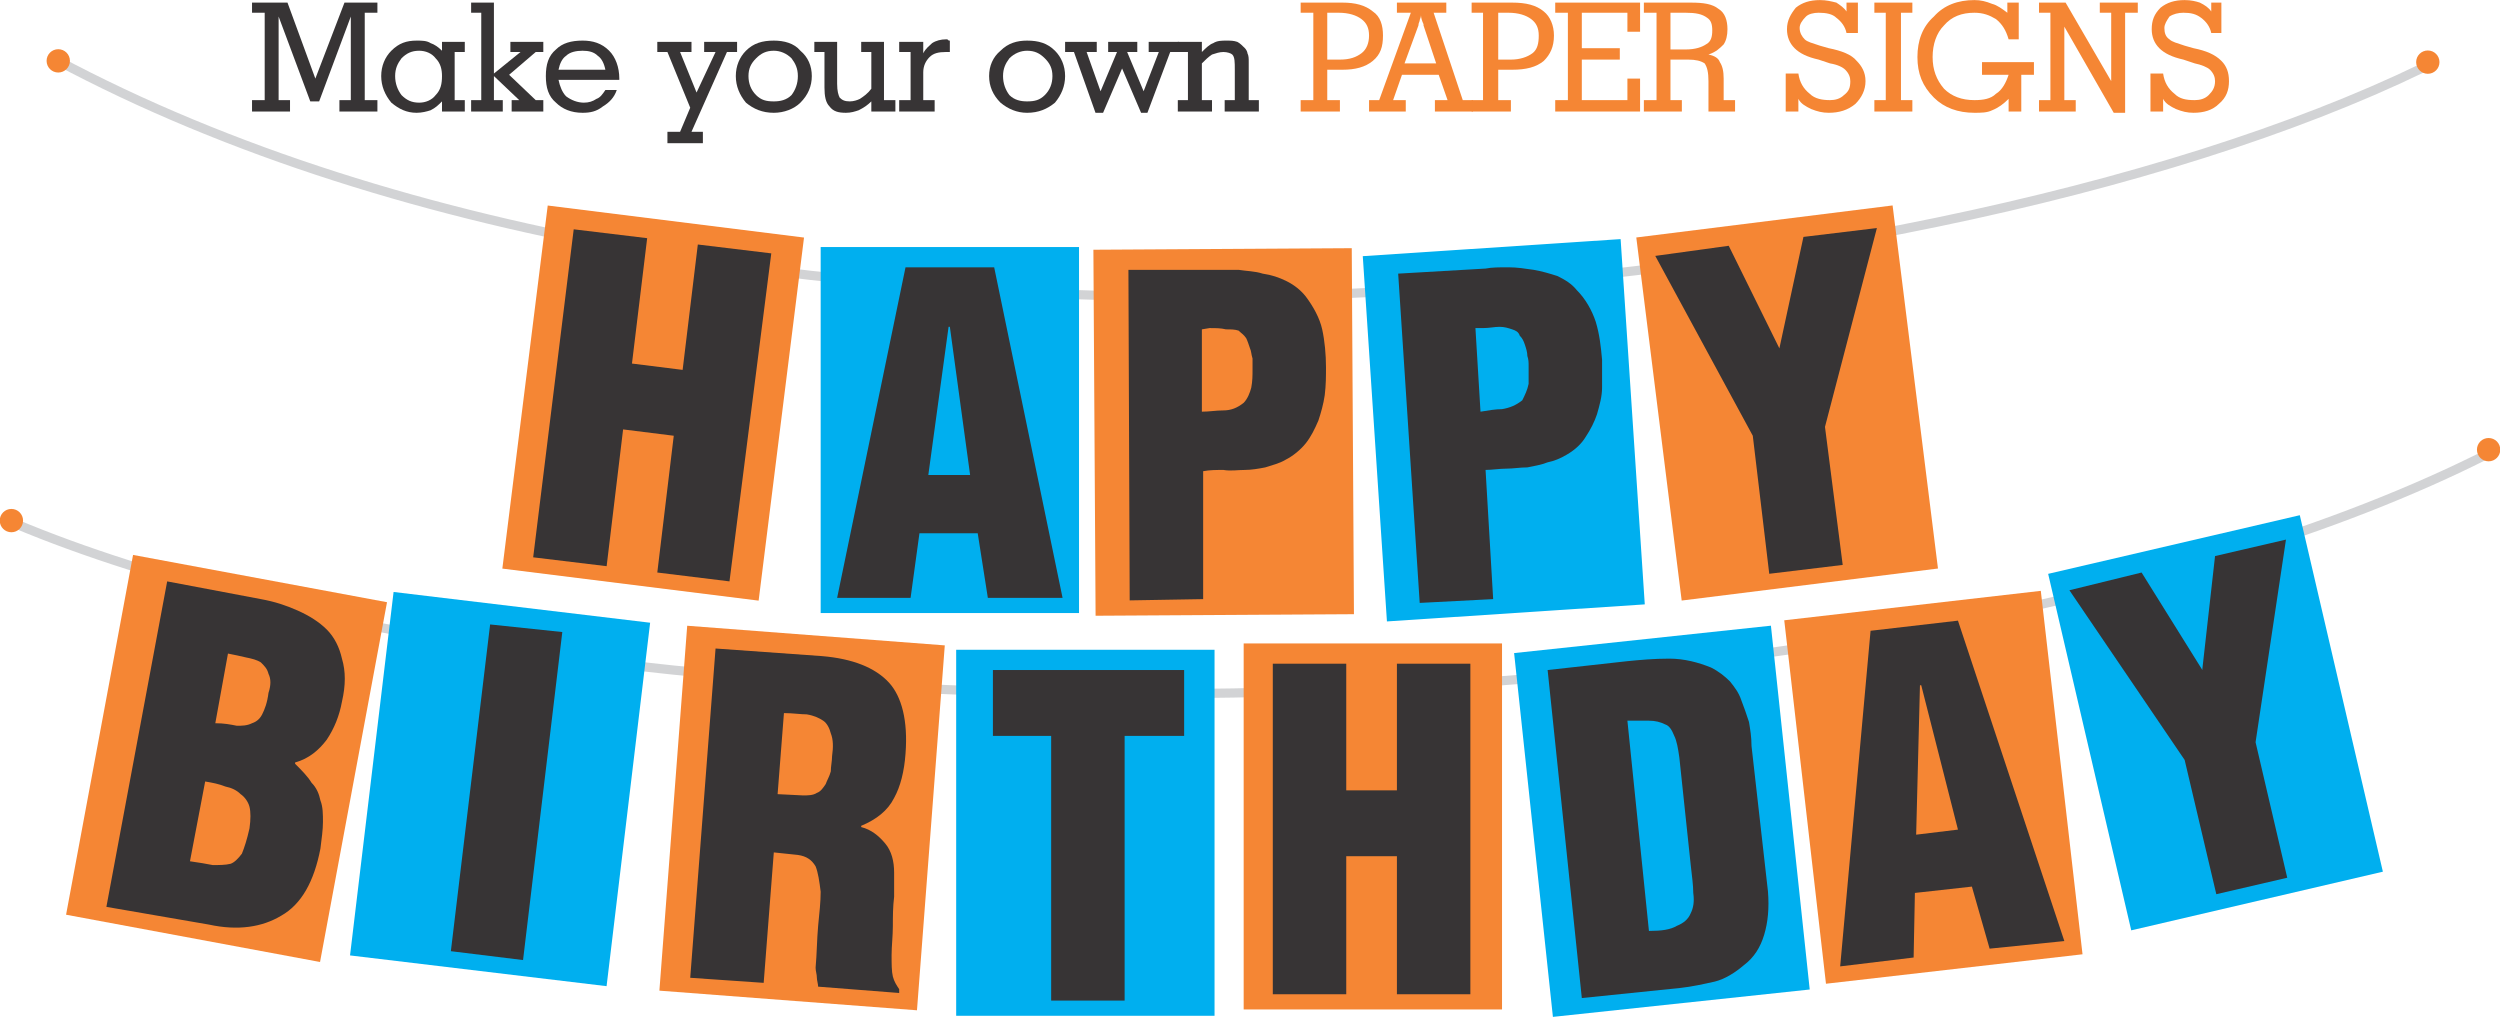 <svg xmlns="http://www.w3.org/2000/svg" width="1927" height="784" style="shape-rendering:geometricPrecision; text-rendering:geometricPrecision; image-rendering:optimizeQuality; fill-rule:evenodd; clip-rule:evenodd" viewBox="0 0 1974 803" xmlns:xlink="http://www.w3.org/1999/xlink"><defs><style>.str0 {stroke:#D2D3D5;stroke-width:7.258}
.str1 {stroke:#F58634;stroke-width:2.419}
.fil0 {fill:none}
.fil3 {fill:#F58634}
.fil4 {fill:#00AFEF}
.fil1 {fill:#373435;fill-rule:nonzero}
.fil2 {fill:#F58634;fill-rule:nonzero}</style></defs><g id="Layer_x0020_1"><path class="fil0 str0" d="M44 47c548 293 1469 2e2 1868 7"/><path class="fil0 str0" d="M11 413c445 187 1472 189 1954-55"/><polygon class="fil1" points="220,79 229,79 229,88 199,88 199,79 209,79 209,10 199,10 199,2 227,2 249,62 272,2 298,2 298,10 288,10 288,79 298,79 298,88 268,88 268,79 277,79 277,13 252,80 245,80 220,13"/><path id="1" class="fil1" d="M312 60c0 6 2 11 5 15 4 4 8 6 14 6 5 0 10-2 13-6 4-4 5-9 5-15 0-5-1-10-5-14-3-4-8-6-13-6-6 0-10 2-14 6-3 4-5 8-5 14zm47 19h8v9h-18v-8c-3 3-5 5-9 7-3 1-7 2-11 2-8 0-14-3-20-8-5-6-8-13-8-21s3-15 8-20c6-6 12-8 20-8 4 0 8 0 11 2 3 1 6 3 9 6v-7h18v8h-8v38z"/><polygon id="2" class="fil1" points="380,10 372,10 372,2 390,2 390,58 411,41 403,41 403,33 429,33 429,41 423,41 402,59 423,79 429,79 429,88 404,88 404,79 410,79 390,60 390,79 397,79 397,88 372,88 372,79 380,79"/><path id="3" class="fil1" d="M441 55h37c-1-5-3-9-6-11-3-3-7-4-12-4s-10 1-13 4c-3 2-5 6-6 11zm46 16c-2 6-6 10-11 13-5 4-10 5-16 5-9 0-16-3-21-8-6-5-8-12-8-21s2-16 8-21c5-5 12-7 21-7 8 0 15 2 21 8 5 5 8 13 8 22v1h-48c1 5 3 10 6 13 4 3 9 5 14 5 4 0 7-1 10-3 3-1 5-4 7-7h9z"/><polygon id="4" class="fil1" points="555,113 527,113 527,104 537,104 545,85 527,41 519,41 519,33 546,33 546,41 537,41 550,73 565,41 556,41 556,33 582,33 582,41 574,41 546,104 555,104"/><path id="5" class="fil1" d="M581 60c0-8 3-15 8-20 6-6 13-8 22-8 8 0 16 2 21 8 6 5 9 12 9 20s-3 15-9 21c-5 5-13 8-21 8-9 0-16-3-22-8-5-6-8-13-8-21zm10 0c0 6 2 11 6 15s8 5 14 5c5 0 10-1 14-5 3-4 5-9 5-15s-2-10-5-14c-4-4-9-6-14-6-6 0-10 2-14 6s-6 8-6 14z"/><path id="6" class="fil1" d="M651 41h-8v-8h18v33c0 6 1 9 2 11 2 2 4 3 8 3 3 0 6-1 8-2 3-2 6-4 9-8V41h-8v-8h18v46h9v9h-19v-8c-3 3-6 5-10 7-3 1-6 2-10 2-6 0-10-1-13-5-3-3-4-8-4-15V41z"/><path id="7" class="fil1" d="M729 42c2-4 5-6 7-8 3-2 7-3 11-3h1c1 1 1 1 2 1v9h-3c-6 0-10 1-13 4s-5 7-5 12v22h9v9h-28v-9h9V41h-9v-8h19v9z"/><path id="8" class="fil1" d="M781 60c0-8 3-15 9-20 6-6 13-8 21-8 9 0 16 2 22 8 5 5 8 12 8 20s-3 15-8 21c-6 5-13 8-22 8-8 0-15-3-21-8-6-6-9-13-9-21zm11 0c0 6 2 11 5 15 4 4 9 5 14 5 6 0 10-1 14-5s6-9 6-15-2-10-6-14-8-6-14-6c-5 0-10 2-14 6-3 4-5 8-5 14z"/><polygon id="9" class="fil1" points="898,33 898,41 890,41 903,72 915,41 907,41 907,33 931,33 931,41 924,41 906,89 901,89 886,54 871,89 865,89 848,41 841,41 841,33 866,33 866,41 858,41 869,72 882,41 875,41 875,33"/><path id="10" class="fil1" d="M986 79h8v9h-27v-9h8V55c0-6 0-10-2-12-1-1-4-2-7-2s-6 1-9 2c-3 2-5 4-8 7v29h8v9h-27v-9h8V41h-8v-8h19v8c3-3 6-6 9-7 3-2 7-2 10-2 4 0 6 0 9 1 2 1 4 3 6 5 1 1 2 3 2 4 1 2 1 4 1 7v2 28z"/><path id="11" class="fil2" d="M1048 79h10v9h-31v-9h10V10h-10V2h33c10 0 18 2 24 7 6 4 8 11 8 19 0 9-2 15-8 20s-14 7-24 7h-12v24zm0-69v37h10c8 0 13-2 17-5s6-8 6-14-2-10-6-13-10-5-18-5h-9z"/><path id="12" class="fil2" d="M1109 50h25l-10-30s0 0 0-1c-1-2-2-5-2-7 0 2-1 3-1 4s-1 2-1 4l-11 30zm1 29v9h-29v-9h8l25-69h-11V2h39v8h-10l23 69h8v9h-30v-9h10l-7-20h-29l-7 20h10z"/><path id="13" class="fil2" d="M1183 79h10v9h-31v-9h9V10h-9V2h32c11 0 19 2 25 7 5 4 8 11 8 19 0 9-3 15-8 20-6 5-14 7-25 7h-11v24zm0-69v37h10c7 0 13-2 17-5s5-8 5-14-2-10-6-13-10-5-18-5h-8z"/><polygon id="14" class="fil2" points="1228,88 1228,79 1238,79 1238,10 1228,10 1228,2 1295,2 1295,25 1285,25 1285,10 1249,10 1249,38 1279,38 1279,47 1249,47 1249,79 1285,79 1285,62 1295,62 1295,88"/><path id="15" class="fil2" d="M1319 79h9v9h-30v-9h10V10h-10V2h37c10 0 17 1 22 5 5 3 7 9 7 16 0 5-1 9-3 12-3 3-6 6-12 8 5 1 8 3 9 6 2 3 3 7 3 13v17h9v9h-21V64c0-7-1-11-3-14-3-2-7-3-13-3h-14v32zm0-69v29h12c8 0 13-2 16-4 4-2 5-6 5-11s-1-8-4-10c-4-3-9-4-17-4h-12z"/><path id="16" class="fil2" d="M1420 78v10h-10V58h10c1 7 4 12 9 16 4 4 10 5 16 5 4 0 8-1 11-4 4-3 5-6 5-11 0-3-1-6-4-9-2-2-6-4-12-5l-9-3c-9-2-15-5-19-9s-6-9-6-15c0-7 3-12 7-17 5-4 11-6 19-6 5 0 9 1 13 2 3 2 6 4 8 7V2h9v24h-9c-1-5-4-9-8-12-3-3-8-4-14-4-4 0-8 1-10 3-3 3-5 6-5 9 0 4 2 7 4 9s6 3 12 5l7 2c10 2 18 5 22 10 4 4 7 9 7 16s-3 13-8 18c-6 5-13 7-21 7-5 0-9-1-14-3-4-2-8-4-10-8z"/><polygon id="17" class="fil2" points="1501,79 1510,79 1510,88 1480,88 1480,79 1489,79 1489,10 1480,10 1480,2 1510,2 1510,10 1501,10"/><path id="18" class="fil2" d="M1596 88h-10V78c-4 4-8 7-13 9-4 2-9 2-14 2-13 0-24-4-32-12-9-9-13-19-13-32s4-24 13-32c8-9 19-13 32-13 5 0 9 1 14 3 4 1 8 4 12 7V2h9v29h-8c-2-7-5-12-10-16-5-3-10-5-17-5-10 0-18 3-24 10-6 6-9 15-9 25s3 18 9 25c6 6 14 9 24 9 7 0 13-1 17-5 5-3 8-9 10-15h-21V49h41v10h-10v29z"/><polygon id="19" class="fil2" points="1630,79 1639,79 1639,88 1610,88 1610,79 1619,79 1619,10 1610,10 1610,2 1631,2 1667,64 1667,10 1658,10 1658,2 1688,2 1688,10 1678,10 1678,89 1669,89 1630,21"/><path id="20" class="fil2" d="M1708 78v10h-10V58h10c1 7 4 12 9 16 4 4 9 5 16 5 4 0 8-1 11-4s5-6 5-11c0-3-1-6-4-9-2-2-7-4-12-5l-9-3c-9-2-15-5-19-9s-6-9-6-15c0-7 2-12 7-17 5-4 11-6 19-6 5 0 9 1 12 2 4 2 7 4 9 7V2h8v24h-8c-1-5-4-9-8-12s-8-4-14-4c-4 0-8 1-11 3-2 3-4 6-4 9 0 4 1 7 4 9 2 2 6 3 12 5l7 2c10 2 17 5 22 10 4 4 6 9 6 16s-2 13-8 18c-5 5-12 7-20 7-5 0-9-1-14-3-4-2-8-4-10-8z"/><g id="_861950975328"><rect class="fil3" transform="matrix(0.992 0.124 -0.124 0.992 432.485 162.218)" width="204" height="289"/><polygon class="fil1" points="421,440 453,181 511,188 499,287 539,292 551,193 609,200 576,459 519,452 532,344 492,339 479,447"/></g><g id="_861950976896"><rect class="fil4" x="648" y="195" width="204" height="289"/><path class="fil1" d="M750 258h-1l-16 117h33l-16-117zm-89 214 54-261h70l54 261h-59l-8-51h-46l-7 51h-58z"/></g><g id="_861950977984"><rect class="fil3" transform="matrix(1 -0.006 0.006 1 863.343 197.133)" width="204" height="289"/><path class="fil1" d="M949 325c6 0 11-1 17-1s11-2 16-6c3-3 5-8 6-12 1-5 1-10 1-14 0-3 0-6 0-9-1-3-1-6-2-8-1-3-2-6-3-8-2-3-4-4-6-6-3-1-6-1-10-1-4-1-8-1-13-1l-6 1v65zm-57 149-1-261h68c6 0 12 0 19 0 6 1 13 1 19 3 7 1 13 3 19 6s11 7 15 12c6 8 11 17 13 26s3 20 3 30c0 7 0 14-1 22-1 7-3 14-5 20-3 7-6 13-10 18s-10 10-16 13c-5 3-10 4-16 6-5 1-11 2-16 2-6 0-11 1-17 0-5 0-11 0-16 1v101l-58 1z"/></g><g id="_861950979328"><rect class="fil4" transform="matrix(0.998 -0.066 0.066 0.998 1076.05 202.201)" width="204" height="289"/><path class="fil1" d="M1169 325c6-1 12-2 17-2 6-1 11-3 16-7 2-4 4-8 5-13 0-5 0-9 0-14 0-3 0-5-1-8 0-3-1-6-2-9s-2-5-4-7c-1-3-3-4-6-5s-6-2-10-2-8 1-13 1h-6l4 66zm-48 151-17-260 69-4c5-1 11-1 18-1s13 1 20 2c6 1 13 3 19 5 6 3 11 6 15 11 7 7 12 16 15 25 3 10 4 19 5 30 0 7 0 14 0 22 0 7-2 14-4 21-2 6-5 12-9 18-3 5-8 10-15 14-5 3-10 5-15 6-5 2-11 3-16 4-6 0-11 1-17 1-5 0-11 1-16 1l6 102-58 3z"/></g><g id="_861950978560"><rect class="fil3" transform="matrix(0.992 -0.124 0.124 0.992 1292.02 187.448)" width="204" height="289"/><polygon class="fil1" points="1405,275 1405,275 1424,187 1482,180 1441,337 1455,446 1397,453 1384,344 1307,202 1365,194"/></g><g id="_861950984192"><rect class="fil3" transform="matrix(0.983 0.183 -0.183 0.983 105.059 438.111)" width="204" height="289"/><path class="fil1" d="M170 571c7 0 12 1 17 2 4 0 8 0 12-2 3-1 6-3 8-7s4-9 5-17c2-6 2-11 0-15-1-4-3-6-6-9-3-2-7-3-12-4-4-1-9-2-14-3l-10 55zm-20 109c7 1 13 2 18 3 5 0 10 0 14-1 3-1 6-4 9-8 2-5 4-11 6-20 1-7 1-13 0-17s-4-8-7-10c-3-3-7-5-12-6-5-2-10-3-16-4l-12 63zm-66 36 48-257 74 14c11 2 20 5 29 9s17 9 23 15 10 14 12 23c3 10 3 21 0 34-2 11-6 21-12 30-6 8-14 15-25 18v1c5 5 10 10 13 15 4 4 6 9 7 14 2 5 2 11 2 17s-1 13-2 21c-5 26-15 44-31 53-15 9-34 12-57 7l-81-14z"/></g><g id="_861950961856"><rect class="fil4" transform="matrix(0.993 0.119 -0.119 0.993 310.775 467.365)" width="204" height="289"/><polygon class="fil1" points="356,751 387,493 444,499 413,758"/></g><g id="_861950960608"><rect class="fil3" transform="matrix(0.997 0.076 -0.076 0.997 542.62 494.027)" width="204" height="289"/><path class="fil1" d="M614 627l20 1c4 0 8 0 11-2 3-1 5-4 7-7 1-3 3-6 4-10 0-4 1-8 1-12 1-7 1-13-1-18-1-4-3-8-6-10s-7-4-13-5c-5 0-11-1-18-1l-5 64zm-11 149-58-4 20-260 84 6c24 2 42 9 53 21 10 11 15 30 13 56-1 14-4 26-9 35-5 10-14 17-26 22v1c8 2 14 7 19 13s7 14 7 23c0 5 0 11 0 19-1 8-1 16-1 23 0 8-1 16-1 23s0 13 1 17 3 7 5 10v3l-64-5c0-2-1-5-1-7 0-3-1-5-1-8 1-11 1-22 2-33 1-10 2-19 2-27-1-8-2-15-4-20-3-5-7-8-14-9l-19-2-8 103z"/></g><g id="_861950962880"><rect class="fil4" x="755" y="513" width="204" height="289"/><polygon class="fil1" points="784,529 935,529 935,581 888,581 888,790 830,790 830,581 784,581"/></g><g id="_861950963072"><rect class="fil3" x="982" y="508" width="204" height="289"/><polygon class="fil1" points="1005,785 1005,524 1063,524 1063,624 1103,624 1103,524 1161,524 1161,785 1103,785 1103,676 1063,676 1063,785"/></g><g id="_861950964640"><rect class="fil4" transform="matrix(0.994 -0.106 0.106 0.994 1195.54 515.605)" width="204" height="289"/><path class="fil1" d="M1302 735c10 0 17-1 22-4 5-2 9-5 11-10 2-4 3-9 2-16 0-6-1-13-2-22l-9-85c-1-7-2-13-4-17-2-5-4-8-7-9-4-2-8-3-13-3-4 0-10 0-17 0l17 166zm-53 53-27-259 63-7c10-1 21-2 33-2s23 3 33 7c6 3 11 7 15 11 4 5 7 9 9 15 2 5 4 11 6 17 1 6 2 12 2 19l13 115c1 13 0 24-3 34s-8 18-16 24c-7 6-15 11-23 13-9 2-18 4-27 5l-78 8z"/></g><g id="_861950965760"><rect class="fil3" transform="matrix(0.993 -0.114 0.114 0.993 1408.84 489.723)" width="204" height="289"/><path class="fil1" d="M1517 541h-1l-3 118 33-4-29-114zm-64 222 24-265 69-8 84 253-59 6-14-49-45 5-1 51-58 7z"/></g><g id="_861950966208"><rect class="fil4" transform="matrix(0.974 -0.227 0.227 0.974 1617.22 453.053)" width="204" height="289"/><polygon class="fil1" points="1739,529 1739,528 1749,439 1805,426 1781,586 1806,693 1750,706 1725,600 1634,466 1691,452"/></g><circle class="fil3 str1" cx="46" cy="48" r="8"/><circle class="fil3 str1" cx="9" cy="411" r="8"/><circle class="fil3 str1" cx="1917" cy="49" r="8"/><circle class="fil3 str1" cx="1965" cy="355" r="8"/></g></svg>
